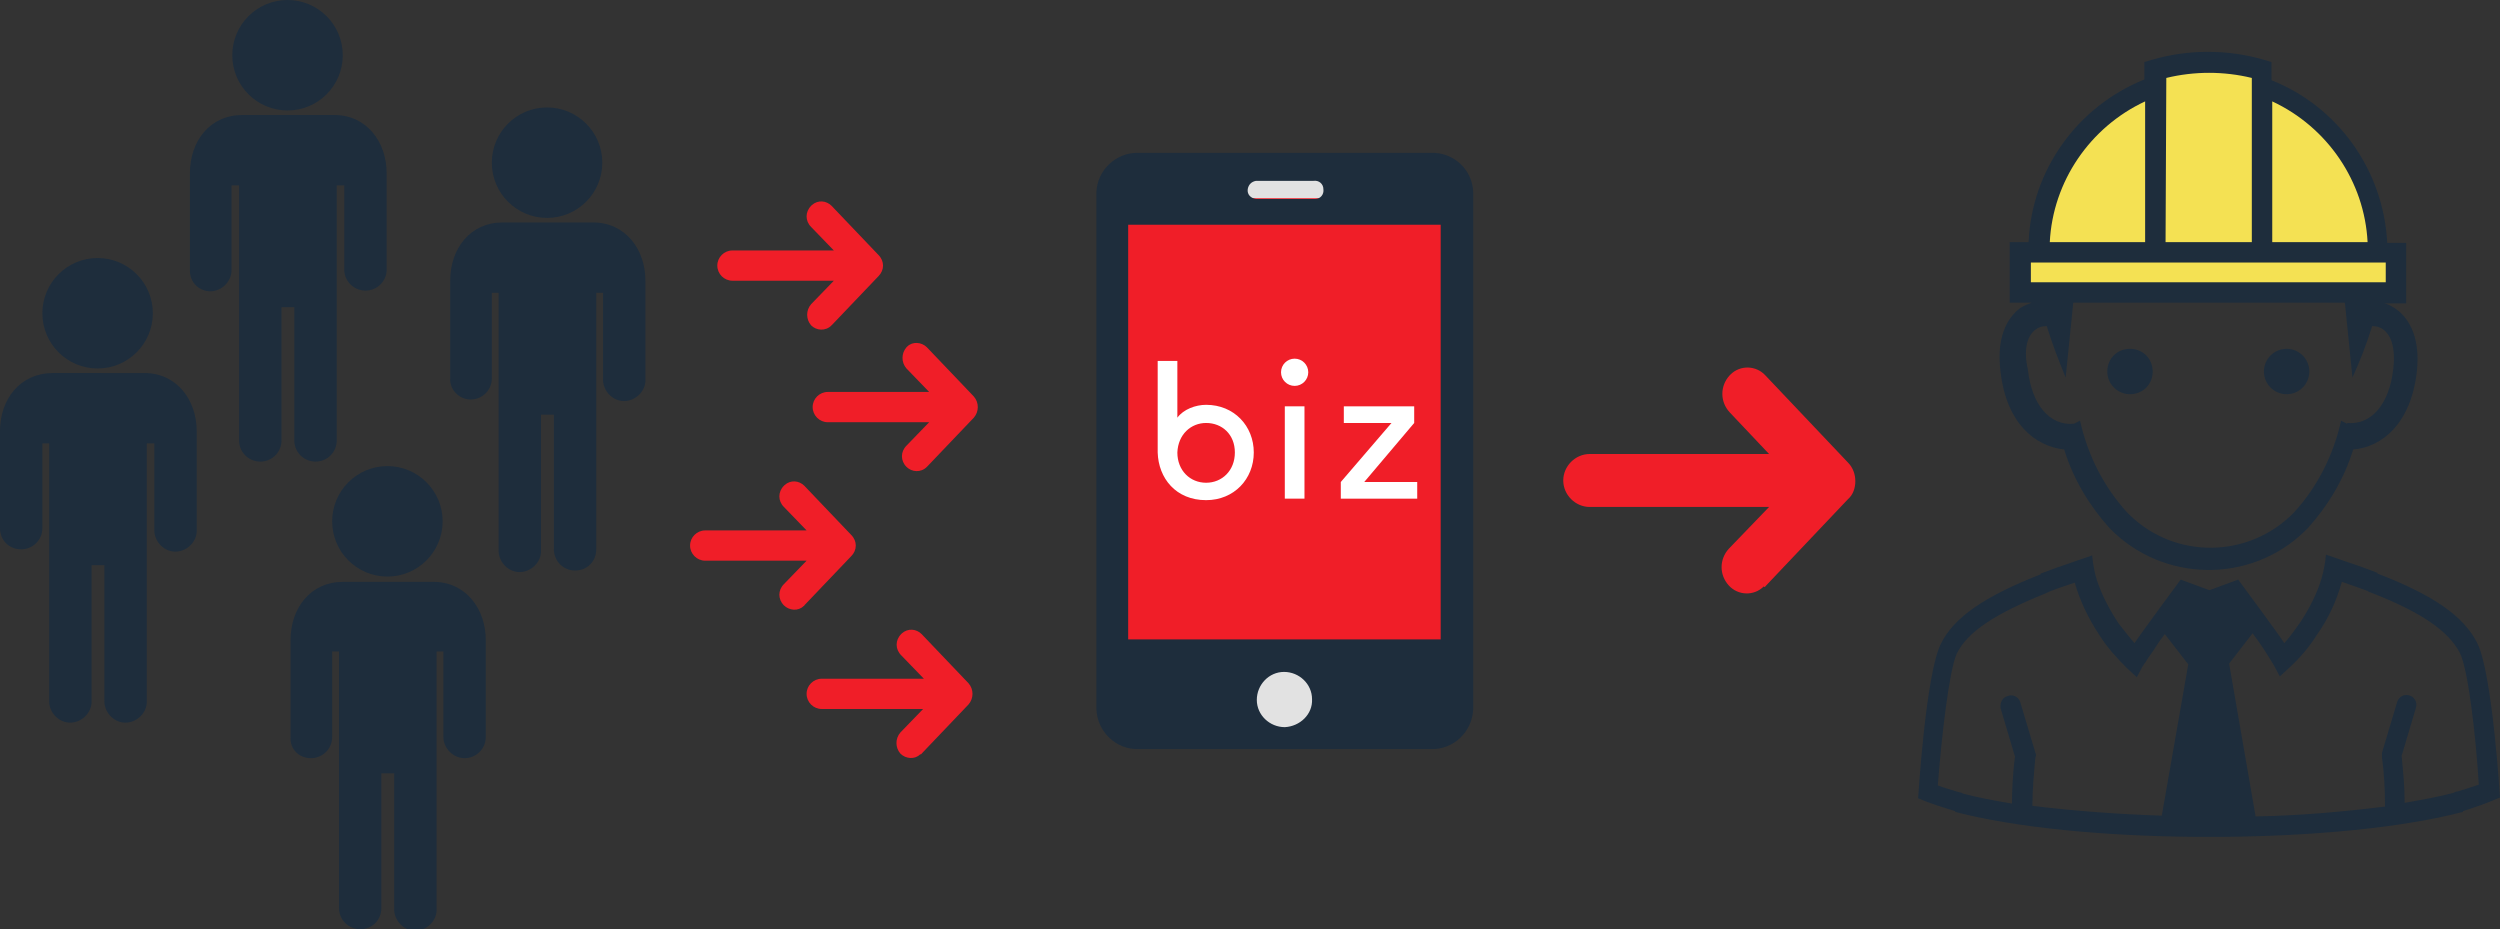 <?xml version="1.0" encoding="utf-8"?>
<!-- Generator: Adobe Illustrator 25.4.1, SVG Export Plug-In . SVG Version: 6.00 Build 0)  -->
<svg version="1.1" id="レイヤー_1" xmlns="http://www.w3.org/2000/svg" xmlns:xlink="http://www.w3.org/1999/xlink" x="0px"
	 y="0px" viewBox="0 0 330.4 122.8" style="enable-background:new 0 0 330.4 122.8;" xml:space="preserve">
<rect x="0" y="0" width="330.4" height="122.8" fill="#333333" stroke="none"/>
<style type="text/css">
	.st0{fill:#1E2D3C;}
	.st1{fill:#F4E153;}
	.st2{fill:#F01E28;}
	.st3{fill:#E2E2E2;}
	.st4{fill:#FFFFFF;}
</style>
<path class="st0" d="M330.4,105.4c0,0-1-16.4-3-20.4c-1.8-3.6-5.9-6.4-13.2-9.2v-0.1c-1.3-0.5-2.7-1-4.2-1.5l-2.6-0.9
	c-0.1,1.1-0.3,2.2-0.6,3.2c-0.6,2-1.6,3.9-2.7,5.6c-0.7,1-1.4,2-2.2,2.9c-0.7-1.1-6.1-8.4-6.1-8.4L292,78l-3.8-1.4
	c0,0-5.4,7.3-6.1,8.4c-0.7-0.8-1.4-1.7-2.1-2.6c-1.2-1.8-2.2-3.7-2.9-5.8c-0.3-1-0.5-2.1-0.6-3.2l-2.6,0.9c-1.5,0.5-2.9,1-4.2,1.5
	v0.1c-7.4,2.9-11.5,5.7-13.2,9.2c-2,4-3,20.4-3,20.4c1.6,0.7,3.3,1.2,4.9,1.7v0.1c8,2.1,19.8,3.2,31.7,3.3h3.7
	c11.9-0.1,23.7-1.2,31.7-3.3v-0.1C327.1,106.7,328.8,106.1,330.4,105.4z M285.7,107.8c-5.7-0.2-11.4-0.6-17.1-1.3
	c0-2.1,0.2-4.3,0.4-6.4c0.1-0.2,0.1-0.4,0-0.6l-2-6.7c-0.2-0.7-1-1.1-1.7-0.8c-0.7,0.2-1,0.9-0.9,1.6l1.9,6.4
	c-0.3,2.2-0.4,4.7-0.4,6.2c-2.4-0.4-4.5-0.8-6.4-1.3c-0.2-0.1-0.4-0.2-0.6-0.2c-1-0.3-2-0.6-2.8-0.9c0.5-6.5,1.5-15.2,2.5-17.4
	c1.4-2.9,5.1-5.3,11.8-8c0.1-0.1,0.3-0.1,0.4-0.2c1-0.4,2.2-0.8,3.4-1.2c0.7,2.5,1.9,4.9,3.3,7c1,1.6,2.3,3,3.6,4.3l1.3,1.2l0.8-1.5
	l0.1-0.1c0-0.1,0.1-0.2,0.2-0.3c0.2-0.3,0.4-0.7,0.8-1.2c0.5-0.7,1-1.6,1.8-2.6l3.1,4L285.7,107.8z M324.2,104.8
	c-1.9,0.5-4.1,0.9-6.4,1.3c0-2.1-0.2-4.1-0.4-6.2l1.9-6.4c0.2-0.7-0.2-1.4-0.9-1.6c-0.7-0.2-1.4,0.2-1.6,0.9l-2,6.7
	c0,0.2,0,0.4,0,0.6c0.3,2.1,0.4,4.3,0.4,6.5c-5.7,0.7-11.4,1.2-17.1,1.3l-3.5-20.2l3.1-4c1,1.3,1.9,2.7,2.8,4.2l0.8,1.5l1.3-1.2
	c1.4-1.3,2.6-2.7,3.6-4.3c1.5-2.1,2.6-4.5,3.3-7c1.2,0.4,2.3,0.8,3.4,1.2c0.1,0.1,0.3,0.2,0.4,0.2c6.7,2.6,10.3,5.1,11.8,8
	c1.1,2.2,2.1,10.9,2.5,17.4c-0.9,0.3-1.8,0.6-2.8,0.9C324.6,104.6,324.4,104.7,324.2,104.8L324.2,104.8z"/>
<polygon class="st1" points="269.5,33 271.5,22.8 279.2,14.1 284.3,11.7 285.4,8.8 291.2,8.1 298.7,9.7 301,12.3 307.6,17 
	312.2,24.1 313.8,30.5 314.9,33.2 316.7,33.2 317.4,38.7 266.6,39.2 266.6,33.6 "/>
<path class="st0" d="M264.4,49.2c0.8,6.8,4.6,9.8,8.4,10.2c1.2,3.9,3.3,7.4,6,10.4c7,7.2,18.6,7.4,25.8,0.4l0.4-0.4
	c2.7-3,4.8-6.5,6-10.4c3.8-0.3,7.6-3.4,8.4-10.2c0.6-5.2-1.5-7.5-2.8-8.4c-0.5-0.3-0.9-0.6-1.5-0.7h2.9v-8h-2.5
	c-0.5-9.6-6.5-18-15.3-21.5V8.2l-1-0.3c-4.8-1.4-10-1.4-14.8,0l-1,0.3v2.3c-8.9,3.6-14.9,12-15.3,21.5h-2.5v8h2.9
	c-0.5,0.2-1,0.4-1.5,0.7C265.8,41.6,263.7,43.9,264.4,49.2z M300.3,13.4c7.3,3.4,12.2,10.6,12.6,18.6h-12.6V13.4z M286.3,10.3
	c3.7-0.9,7.6-0.9,11.3,0V32h-11.4L286.3,10.3z M283.5,13.4V32h-12.6C271.3,24,276.2,16.8,283.5,13.4L283.5,13.4z M268.4,37.3v-2.6
	h46.9v2.6H268.4z M269.1,43.5c0.4-0.3,0.9-0.4,1.4-0.4c0.7,2.3,1.6,4.6,2.5,6.8l1-9.9h35.9l1,9.9c1-2.2,1.9-4.5,2.6-6.8
	c0.5,0,1,0.1,1.4,0.4c1.2,0.8,1.7,2.7,1.4,5.2c-0.5,4.7-2.9,7.5-6.1,7.2V56l-0.8-0.4c-1,4.5-3.1,8.7-6.2,12.1
	c-5.9,6.1-15.7,6.3-21.8,0.3c-0.1-0.1-0.2-0.2-0.3-0.3c-3.1-3.4-5.2-7.6-6.2-12.1l-0.8,0.4l0,0c-3.2,0.3-5.6-2.5-6.1-7.2
	C267.4,46.2,267.9,44.3,269.1,43.5z"/>
<path class="st0" d="M281.5,52.1c1.7,0,3-1.3,3-3s-1.3-3-3-3s-3,1.3-3,3S279.9,52.1,281.5,52.1z"/>
<circle class="st0" cx="302.2" cy="49.1" r="3"/>
<circle class="st0" cx="38" cy="7.3" r="7.3"/>
<path class="st0" d="M27.8,38.5c1.5,0,2.8-1.3,2.8-2.8V24.5h1v33.9c0.1,1.5,1.4,2.7,3,2.6c1.4-0.1,2.5-1.2,2.6-2.6V40.6h1.7v17.8
	c0.1,1.5,1.4,2.7,3,2.6c1.4-0.1,2.5-1.2,2.6-2.6V24.5h1v11.3c0.1,1.5,1.4,2.7,3,2.6c1.4-0.1,2.5-1.2,2.6-2.6V22.9
	c0-4.2-2.7-7.7-6.9-7.7H32c-4.2,0-6.9,3.4-6.9,7.7v12.9C25.1,37.3,26.3,38.5,27.8,38.5z"/>
<circle class="st0" cx="12.9" cy="41.4" r="7.3"/>
<path class="st0" d="M2.8,72.6c1.5,0,2.8-1.2,2.8-2.8V58.6h0.9v33.9c-0.1,1.5,1.1,2.9,2.6,3s2.9-1.1,3-2.6c0-0.1,0-0.2,0-0.3V74.7
	h1.7v17.8c-0.1,1.5,1.1,2.9,2.6,3s2.9-1.1,3-2.6c0-0.1,0-0.2,0-0.3v-34h1v11.3c-0.1,1.5,1.1,2.9,2.6,3s2.9-1.1,3-2.6
	c0-0.1,0-0.2,0-0.3V57c0-4.2-2.7-7.7-6.9-7.7H7c-4.3,0-7,3.4-7,7.7v12.8C0,71.4,1.2,72.6,2.8,72.6L2.8,72.6z"/>
<circle class="st0" cx="72.3" cy="21.5" r="7.3"/>
<path class="st0" d="M62.2,52.8c1.5,0,2.8-1.2,2.8-2.8l0,0V38.7h0.9v33.9c-0.1,1.5,1.1,2.9,2.6,3s2.9-1.1,3-2.6c0-0.1,0-0.2,0-0.3
	V54.8h1.7v17.8c0,1.5,1.2,2.8,2.8,2.8s2.8-1.2,2.8-2.8V38.7h0.9V50c-0.1,1.5,1.1,2.9,2.6,3s2.9-1.1,3-2.6c0-0.1,0-0.2,0-0.3v-13
	c0-4.2-2.7-7.7-6.9-7.7h-12c-4.2,0-6.9,3.4-6.9,7.7V50C59.4,51.5,60.7,52.8,62.2,52.8z"/>
<circle class="st0" cx="51.2" cy="68.9" r="7.3"/>
<path class="st0" d="M41.1,100.2c1.5,0,2.8-1.2,2.8-2.8l0,0V86.1h0.9V120c0,1.5,1.2,2.8,2.8,2.8s2.8-1.2,2.8-2.8v-17.8h1.7V120
	c-0.1,1.5,1.1,2.9,2.6,3s2.9-1.1,3-2.6c0-0.1,0-0.2,0-0.3v-34h0.9v11.3c0,1.5,1.3,2.8,2.8,2.8s2.8-1.2,2.8-2.8V84.6
	c0-4.2-2.7-7.7-6.9-7.7h-12c-4.2,0-6.9,3.4-6.9,7.7v12.8C38.3,99,39.5,100.2,41.1,100.2L41.1,100.2z"/>
<path class="st2" d="M233.3,77.5L244.2,66c0.7-0.6,1-1.5,1-2.4s-0.3-1.8-1-2.5l-10.9-11.5c-1.2-1.3-3.3-1.4-4.6-0.1l-0.1,0.1
	c-1.3,1.4-1.3,3.5,0,4.9l5.2,5.5h-23.7c-1.9,0-3.5,1.6-3.5,3.5s1.6,3.5,3.5,3.5h23.7l-5.3,5.5c-1.3,1.4-1.3,3.5,0,4.9
	c1.2,1.3,3.3,1.4,4.6,0.1C233.2,77.6,233.3,77.6,233.3,77.5z"/>
<rect x="148.7" y="22.9" class="st3" width="42.6" height="73.9"/>
<rect x="148.7" y="26.2" class="st2" width="42.6" height="62.5"/>
<path class="st0" d="M189.1,20.2h-38.6c-3-0.1-5.5,2.3-5.6,5.2v68.3c0.1,3,2.6,5.4,5.6,5.3l0,0h38.6c3,0.1,5.5-2.3,5.6-5.3V25.4
	C194.6,22.4,192.1,20.1,189.1,20.2z M166,23.9h7.6c0.7-0.1,1.3,0.4,1.3,1.1c0.1,0.7-0.4,1.3-1.1,1.3l0,0c-0.1,0-0.1,0-0.2,0H166
	c-0.7-0.1-1.2-0.6-1.1-1.3C165,24.4,165.4,24,166,23.9z M169.8,96.1c-2,0-3.7-1.6-3.7-3.6s1.6-3.7,3.6-3.7s3.7,1.6,3.7,3.6l0,0
	C173.5,94.4,171.8,96,169.8,96.1L169.8,96.1L169.8,96.1z M190.4,84.5h-41.3V29.7h41.3V84.5z"/>
<path class="st2" d="M109.9,43l6.2-6.5c0.4-0.4,0.6-0.9,0.6-1.4s-0.2-1-0.6-1.4l-6.2-6.5c-0.7-0.7-1.8-0.8-2.6-0.1l-0.1,0.1
	c-0.8,0.8-0.8,2,0,2.8l3,3.1H96.8c-1.1,0-2,0.9-2,2s0.9,2,2,2h13.4l-3,3.1c-0.7,0.8-0.7,2,0,2.8C107.9,43.7,109.1,43.8,109.9,43
	C109.8,43.1,109.8,43,109.9,43z"/>
<path class="st2" d="M122.5,61.7l6.2-6.5c0.7-0.8,0.7-2,0-2.8l-6.2-6.5c-0.7-0.7-1.9-0.8-2.6-0.1l-0.1,0.1c-0.7,0.8-0.7,2,0,2.8
	l3,3.1h-13.4c-1.1,0-2,0.9-2,2s0.9,2,2,2h13.4l-3,3.1c-0.8,0.8-0.8,2,0,2.8C120.5,62.4,121.7,62.5,122.5,61.7
	C122.4,61.7,122.5,61.7,122.5,61.7z"/>
<path class="st2" d="M106.3,80l6.2-6.5c0.4-0.4,0.6-0.9,0.6-1.4s-0.2-1-0.6-1.4l-6.2-6.5c-0.7-0.7-1.8-0.8-2.6-0.1l-0.1,0.1
	c-0.8,0.8-0.8,2,0,2.8l3,3.1H93.2c-1.1,0-2,0.9-2,2s0.9,2,2,2h13.4l-3,3.1c-0.8,0.8-0.8,2,0,2.8c0.7,0.7,1.9,0.8,2.6,0.1
	C106.3,80.1,106.3,80,106.3,80z"/>
<path class="st2" d="M121.8,99.6l6.2-6.5c0.7-0.8,0.7-2,0-2.8l-6.2-6.5c-0.7-0.7-1.8-0.8-2.6-0.1l-0.1,0.1c-0.8,0.8-0.8,2,0,2.8
	l3,3.1h-13.5c-1.1,0-2,0.9-2,2s0.9,2,2,2H122l-3,3.1c-0.7,0.8-0.7,2,0,2.8c0.7,0.7,1.9,0.8,2.6,0.1
	C121.8,99.7,121.8,99.6,121.8,99.6z"/>
<g>
	<path class="st4" d="M159.4,66.1c3.7,0,6.3-2.8,6.3-6.3s-2.6-6.3-6.3-6.3c-1.4,0-3,0.6-3.8,1.7v-7.5H153v12.1
		C153.1,63.2,155.4,66.1,159.4,66.1z M159.4,55.9c2.1,0,3.8,1.5,3.8,3.9s-1.7,4-3.8,4s-3.8-1.6-3.8-4
		C155.7,57.4,157.4,55.9,159.4,55.9z"/>
	<g>
		<circle class="st4" cx="171.1" cy="49.2" r="1.8"/>
		<rect x="169.8" y="53.7" class="st4" width="2.6" height="12.2"/>
	</g>
	<polygon class="st4" points="180.3,63.7 186.9,55.9 186.9,53.7 177.6,53.7 177.6,55.9 183.9,55.9 177.2,63.7 177.2,65.9 
		187.3,65.9 187.3,63.7 	"/>
</g>
</svg>
